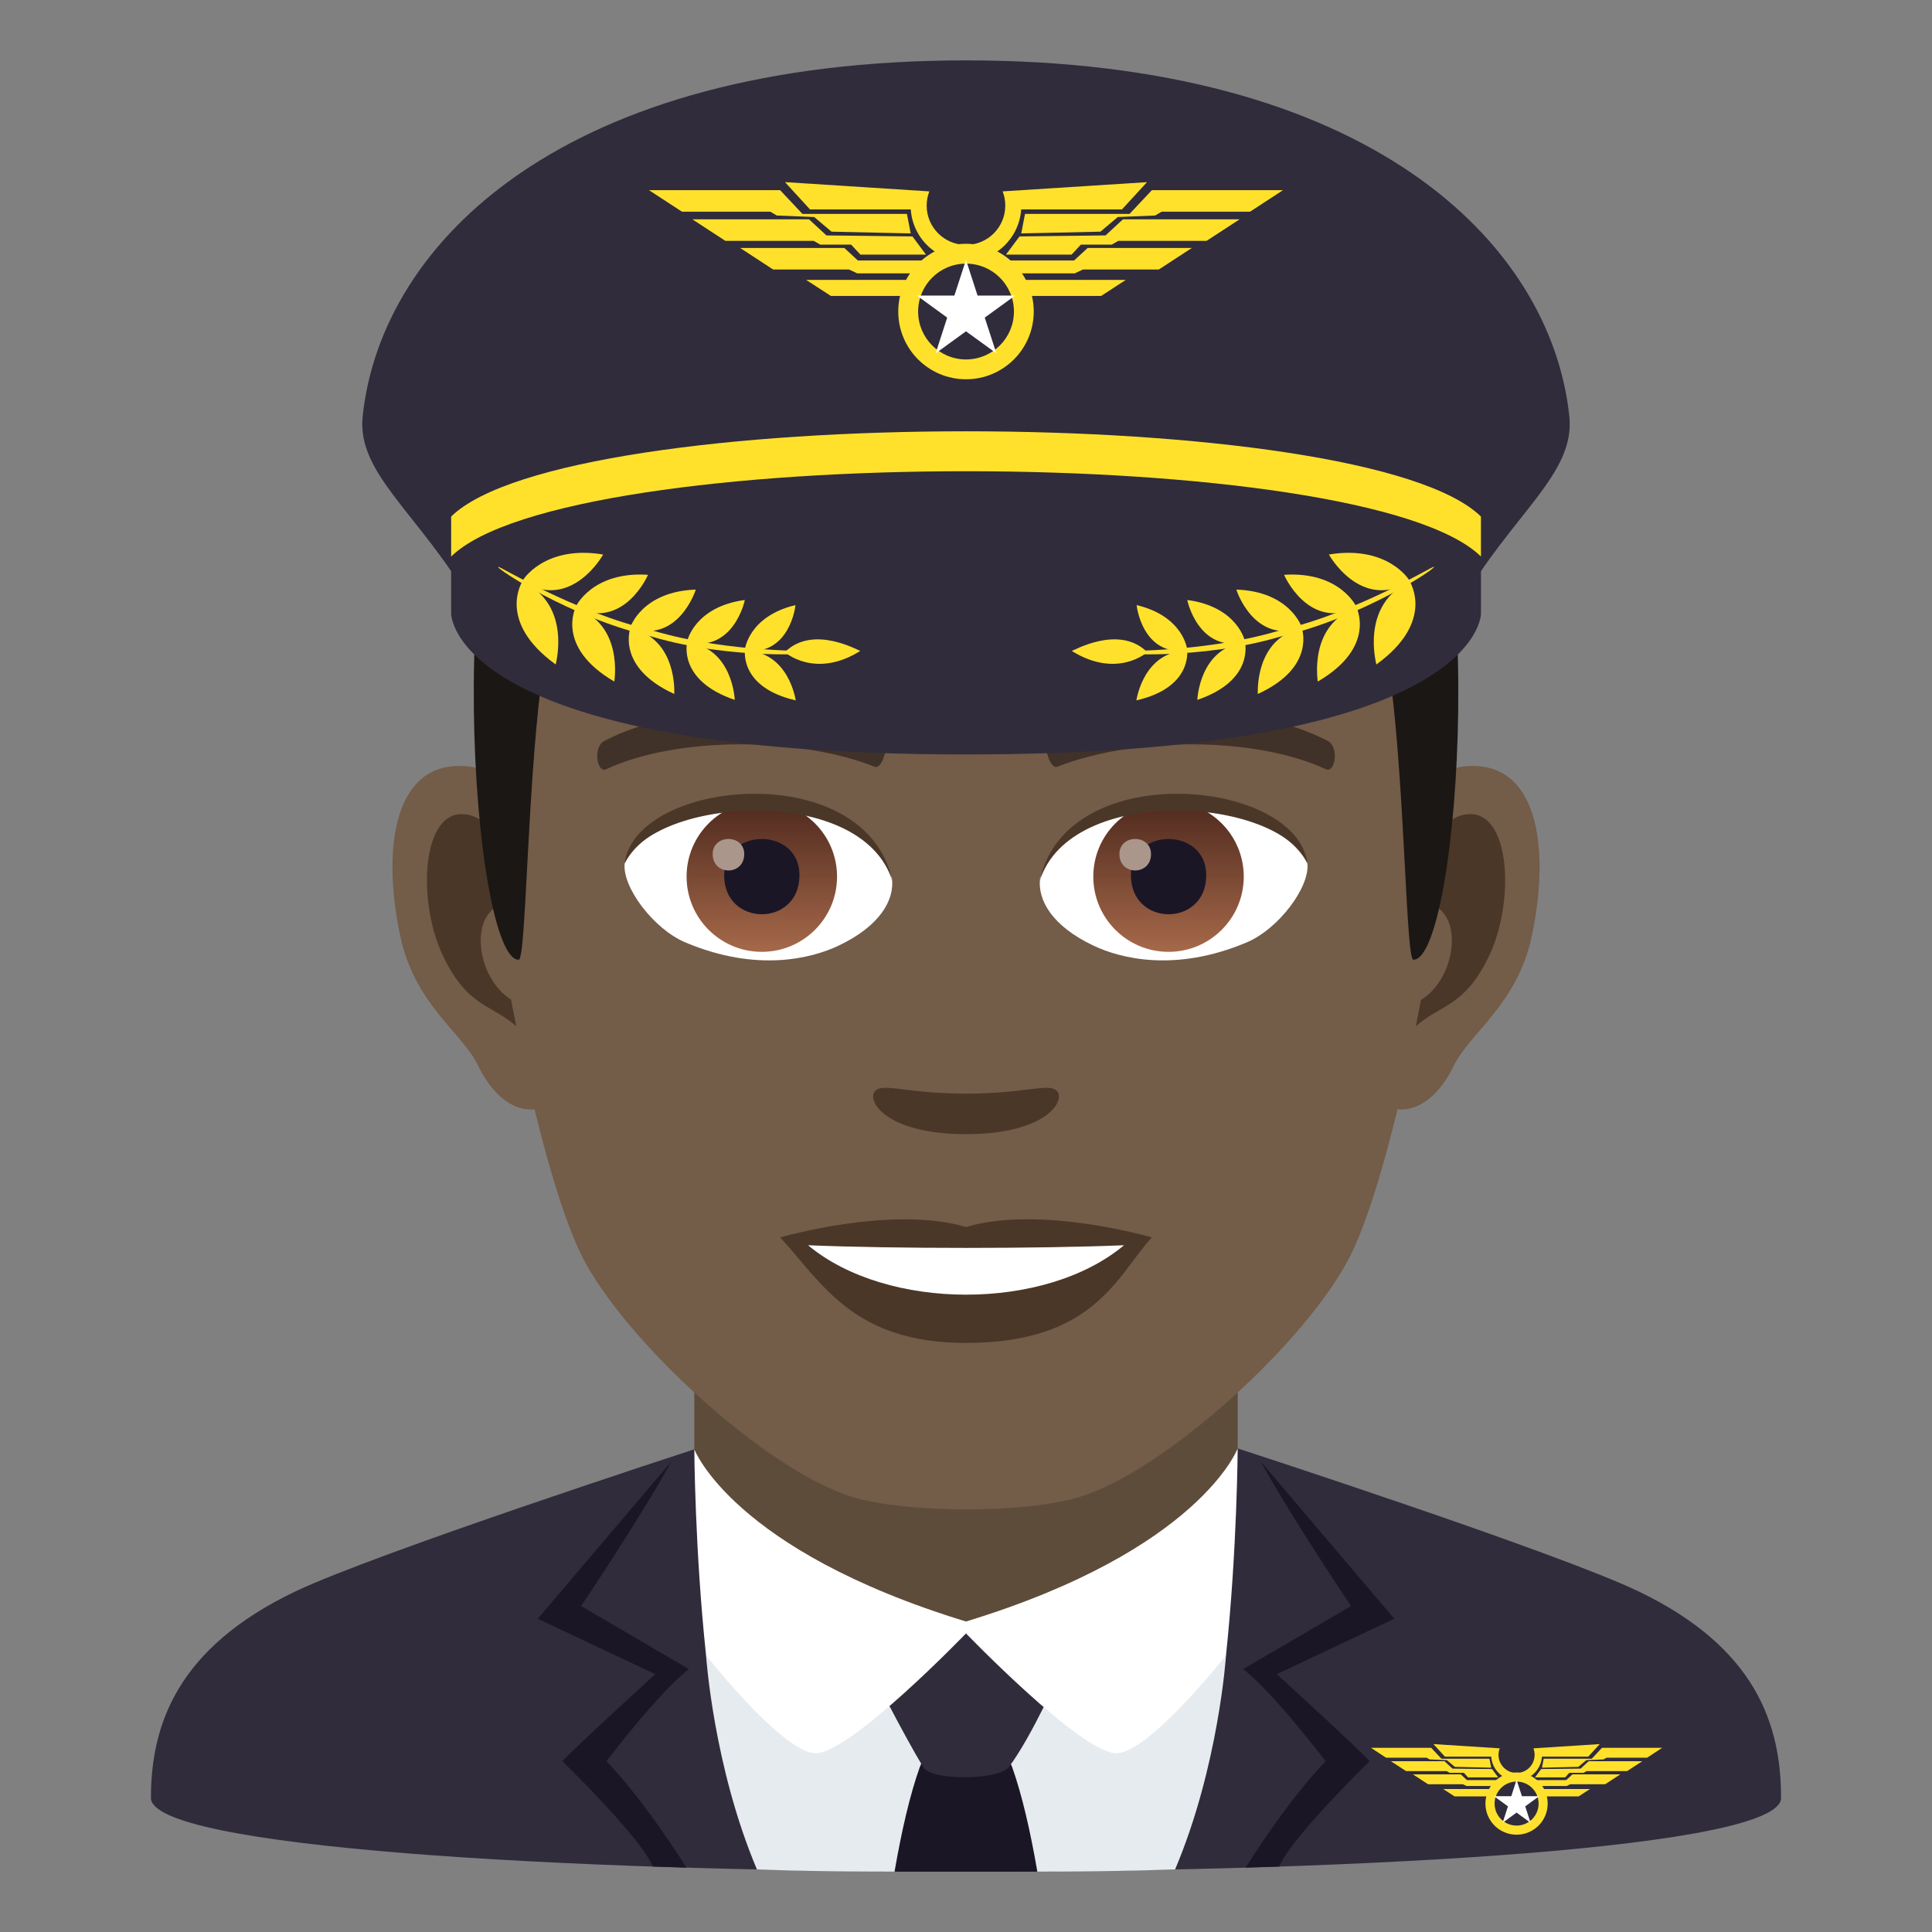 <?xml version="1.0" encoding="utf-8"?>
<!-- Generator: Adobe Illustrator 15.0.0, SVG Export Plug-In . SVG Version: 6.00 Build 0)  -->
<!DOCTYPE svg PUBLIC "-//W3C//DTD SVG 1.1//EN" "http://www.w3.org/Graphics/SVG/1.1/DTD/svg11.dtd">
<svg version="1.1" id="Layer_1" xmlns:x="http://ns.adobe.com/Extensibility/1.0/" xmlns:i="http://ns.adobe.com/AdobeIllustrator/10.0/" xmlns:graph="http://ns.adobe.com/Graphs/1.0/"
	 xmlns="http://www.w3.org/2000/svg" xmlns:xlink="http://www.w3.org/1999/xlink" xmlns:a="http://ns.adobe.com/AdobeSVGViewerExtensions/3.0/"
	 x="0px" y="0px" width="64px" height="64px" viewBox="0 0 64 64" enable-background="new 0 0 64 64" xml:space="preserve">
<rect x="0" y="0" width="64" height="64" fill="#808080" stroke="none"/>
<path fill="#302C3B" d="M9.786,52.718C12.488,51.43,23,48.01,23,48.01l18-0.029c0,0,10.59,3.441,13.275,4.734
	C58.18,54.587,59,57.144,59,59.56c0,3.254-54,3.254-54,0C5,57.14,5.871,54.583,9.786,52.718z"/>
<path fill="#5E4C3B" d="M23,48.01c-0.018-0.008,0.871,5.779,9,5.77c8.166-0.008,8.986-5.793,9-5.799v-6.068H23V48.01z"/>
<path fill="#1A1626" d="M22.82,55.291l-3.57-2.088c0,0,1.979-2.945,2.99-4.789l-4.426,5.209l3.893,1.836
	c0,0-2.654,2.418-3.078,2.883c0,0,2.607,2.527,2.996,3.49l1.112,0.035c0,0-1.306-2.121-2.646-3.525
	C20.092,58.342,21.795,56.086,22.82,55.291z"/>
<path fill="#1A1626" d="M42.295,55.459l3.893-1.836l-4.426-5.209c1.014,1.844,2.992,4.789,2.992,4.789l-3.574,2.088
	c1.025,0.795,2.732,3.051,2.732,3.051c-1.342,1.404-2.649,3.525-2.649,3.525l1.114-0.035c0.391-0.963,2.994-3.49,2.994-3.49
	C44.949,57.877,42.295,55.459,42.295,55.459z"/>
<path fill="#E6EBEF" d="M32,53.715l-8.611,1.119c0,0,0.241,3.675,1.685,7.093c0,0,1.558,0.073,4.56,0.073c0,0,2.368-0.73,4.73,0
	c2.736,0,4.563-0.073,4.563-0.073c1.445-3.418,1.687-7.093,1.687-7.093L32,53.715z"/>
<path fill="#1A1626" d="M33.531,58.543c-0.412-1.158-2.652-1.158-3.064,0c-0.328,0.92-0.604,2.127-0.834,3.457h4.73
	C34.135,60.67,33.857,59.463,33.531,58.543z"/>
<path fill="#302C3B" d="M33.414,58.543c-0.32,0.42-2.547,0.465-2.828,0c-0.67-1.102-1.768-3.283-1.768-3.283s2.773-1.48,3.18-1.48
	c0.41,0,3.184,1.48,3.184,1.48S34.182,57.533,33.414,58.543z"/>
<path fill="#FFFFFF" d="M32,53.715c-7.74-2.365-9-5.705-9-5.705s0.018,3.34,0.389,6.824c1.049,1.311,2.801,3.244,3.631,3.244
	c1.158,0,4.98-3.969,4.98-3.969s3.822,3.969,4.98,3.969c0.832,0,2.582-1.934,3.633-3.244C40.982,51.35,41,47.98,41,47.98
	S39.742,51.35,32,53.715z"/>
<path id="Path_946_" fill="#735C48" d="M48.441,25.395c-2.545,0.307-4.383,8.814-2.781,11.061c0.225,0.313,1.535,0.814,2.508-1.168
	c0.539-1.098,2.092-2.014,2.574-4.277C51.359,28.109,50.975,25.088,48.441,25.395z"/>
<path id="Path_945_" fill="#735C48" d="M15.561,25.395c2.545,0.307,4.383,8.814,2.781,11.061c-0.225,0.313-1.535,0.814-2.51-1.168
	c-0.537-1.098-2.092-2.014-2.572-4.277C12.641,28.109,13.027,25.088,15.561,25.395z"/>
<path id="Path_944_" fill="#4A3728" d="M48.373,27.023c-0.664,0.209-1.389,1.221-1.781,2.898c2.32-0.498,1.74,3.361-0.277,3.434
	c0.02,0.389,0.045,0.787,0.094,1.207c0.971-1.408,1.959-0.844,2.938-2.939C50.227,29.734,50.018,26.51,48.373,27.023z"/>
<path id="Path_943_" fill="#4A3728" d="M17.41,29.918c-0.395-1.676-1.117-2.686-1.781-2.895c-1.643-0.514-1.855,2.711-0.973,4.6
	c0.979,2.096,1.967,1.531,2.939,2.939c0.047-0.42,0.074-0.82,0.09-1.209C15.689,33.26,15.117,29.447,17.41,29.918z"/>
<path id="Path_942_" fill="#735C48" d="M32,9.035c-11.027,0-16.34,8.328-15.676,19.908c0.133,2.33,1.582,9.93,2.947,12.656
	c1.398,2.789,6.074,7.09,8.938,7.98c1.811,0.561,5.773,0.561,7.582,0c2.865-0.891,7.543-5.191,8.939-7.98
	c1.369-2.727,2.814-10.324,2.945-12.656C48.344,17.363,43.031,9.035,32,9.035z"/>
<path id="Path_941_" fill="#403229" d="M43.982,24.545c-2.521-1.336-7.348-1.4-9.146-0.469c-0.387,0.178-0.131,1.441,0.193,1.322
	c2.504-0.99,6.547-1.012,8.893,0.084C44.234,25.625,44.365,24.73,43.982,24.545z"/>
<path id="Path_940_" fill="#403229" d="M20.02,24.545c2.521-1.336,7.346-1.4,9.146-0.469c0.385,0.178,0.131,1.441-0.193,1.322
	c-2.51-0.99-6.547-1.012-8.895,0.084C19.768,25.625,19.639,24.73,20.02,24.545z"/>
<path id="Path_939_" fill="#4A3728" d="M34.977,36.109c-0.314-0.219-1.053,0.119-2.977,0.119c-1.92,0-2.66-0.338-2.975-0.119
	C28.648,36.375,29.248,37.57,32,37.57C34.754,37.57,35.355,36.375,34.977,36.109z"/>
<path id="Path_938_" fill="#4A3728" d="M32,40.646c-2.479-0.729-6.154,0.346-6.154,0.346c1.398,1.521,2.424,3.494,6.154,3.494
	c4.275,0,5.002-2.24,6.156-3.494C38.156,40.992,34.48,39.912,32,40.646z"/>
<path id="Path_937_" fill="#FFFFFF" d="M26.768,41.25c2.602,2.176,7.852,2.191,10.467,0C34.463,41.367,29.559,41.369,26.768,41.25z"
	/>
<path id="Path_936_" fill="#FFFFFF" d="M29.547,29.086c0.094,0.73-0.402,1.594-1.773,2.242c-0.871,0.412-2.686,0.896-5.066-0.107
	c-1.066-0.449-2.107-1.848-2.014-2.623C21.984,26.168,28.338,25.813,29.547,29.086z"/>
<linearGradient id="Oval_1_" gradientUnits="userSpaceOnUse" x1="-424.582" y1="477.465" x2="-424.582" y2="478.224" gradientTransform="matrix(6.57 0 0 -6.57 2814.78 3168.528)">
	<stop  offset="0" style="stop-color:#A6694A"/>
	<stop  offset="1" style="stop-color:#4F2A1E"/>
	<a:midPointStop  offset="0" style="stop-color:#A6694A"/>
	<a:midPointStop  offset="0.5" style="stop-color:#A6694A"/>
	<a:midPointStop  offset="1" style="stop-color:#4F2A1E"/>
</linearGradient>
<circle id="Oval_146_" fill="url(#Oval_1_)" cx="25.236" cy="29.039" r="2.492"/>
<path id="Path_935_" fill="#1A1626" d="M23.988,28.992c0,1.725,2.496,1.725,2.496,0C26.484,27.393,23.988,27.393,23.988,28.992z"/>
<path id="Path_934_" fill="#AB968C" d="M23.609,28.293c0,0.723,1.045,0.723,1.045,0C24.654,27.625,23.609,27.625,23.609,28.293z"/>
<path id="Path_933_" fill="#4A3728" d="M29.559,29.182c-1.014-3.25-7.926-2.77-8.865-0.584
	C21.041,25.799,28.695,25.059,29.559,29.182z"/>
<path id="Path_932_" fill="#FFFFFF" d="M34.455,29.086c-0.094,0.73,0.4,1.594,1.773,2.242c0.871,0.412,2.684,0.896,5.064-0.107
	c1.07-0.449,2.109-1.848,2.016-2.623C42.018,26.168,35.662,25.813,34.455,29.086z"/>
<linearGradient id="Oval_2_" gradientUnits="userSpaceOnUse" x1="-425.23" y1="477.465" x2="-425.23" y2="478.224" gradientTransform="matrix(6.57 0 0 -6.57 2832.511 3168.528)">
	<stop  offset="0" style="stop-color:#A6694A"/>
	<stop  offset="1" style="stop-color:#4F2A1E"/>
	<a:midPointStop  offset="0" style="stop-color:#A6694A"/>
	<a:midPointStop  offset="0.5" style="stop-color:#A6694A"/>
	<a:midPointStop  offset="1" style="stop-color:#4F2A1E"/>
</linearGradient>
<circle id="Oval_145_" fill="url(#Oval_2_)" cx="38.709" cy="29.039" r="2.492"/>
<path id="Path_931_" fill="#1A1626" d="M37.463,28.992c0,1.725,2.496,1.725,2.496,0C39.959,27.393,37.463,27.393,37.463,28.992z"/>
<path id="Path_930_" fill="#AB968C" d="M37.082,28.293c0,0.723,1.047,0.723,1.047,0C38.129,27.625,37.082,27.625,37.082,28.293z"/>
<path id="Path_929_" fill="#4A3728" d="M34.443,29.182c1.012-3.248,7.92-2.783,8.865-0.584
	C42.957,25.799,35.307,25.059,34.443,29.182z"/>
<path fill="#403A33" d="M46.086,11.793C43.672,8.533,39.254,6,32,6c-7.252,0-11.668,2.533-14.082,5.793
	C14.5,16.41,49.502,16.41,46.086,11.793z"/>
<linearGradient id="SVGID_1_" gradientUnits="userSpaceOnUse" x1="32.002" y1="31.793" x2="32.002" y2="10.412">
	<stop  offset="0.5" style="stop-color:#1A1714"/>
	<stop  offset="0.672" style="stop-color:#231F1B"/>
	<stop  offset="0.952" style="stop-color:#3B362F"/>
	<stop  offset="1" style="stop-color:#403A33"/>
	<a:midPointStop  offset="0.5" style="stop-color:#1A1714"/>
	<a:midPointStop  offset="0.6" style="stop-color:#1A1714"/>
	<a:midPointStop  offset="1" style="stop-color:#403A33"/>
</linearGradient>
<path fill="url(#SVGID_1_)" d="M46.086,11.793c-2.414-3.26-6.832,0.275-14.086,0.275c-7.252,0-11.668-3.535-14.082-0.275
	c-3.418,4.617-2.258,20-0.736,20c0.24,0,0.275-5.381,0.736-9.104c0.373-3.029,1.094-5.969,1.924-6.449
	c2.531-1.467,7.412,0.631,12.158,0.631s9.629-2.098,12.162-0.631c0.828,0.48,1.547,3.42,1.924,6.449
	c0.459,3.723,0.494,9.104,0.734,9.104C48.342,31.793,49.502,16.41,46.086,11.793z"/>
<polygon fill="#FFE12C" points="48.184,59.508 49.621,59.508 49.621,59.264 47.807,59.264 "/>
<polygon fill="#FFE12C" points="48.594,58.969 48.389,58.777 46.803,58.777 47.305,59.105 48.459,59.105 48.584,59.164 
	50.023,59.164 49.752,58.969 "/>
<polygon fill="#FFE12C" points="48.021,58.727 48.492,58.727 48.633,58.879 49.631,58.879 49.426,58.602 48.115,58.588 
	47.85,58.342 46.074,58.342 46.578,58.67 47.922,58.67 "/>
<polygon fill="#FFE12C" points="47.359,58.283 47.928,58.307 48.193,58.529 49.398,58.557 49.34,58.26 47.75,58.26 47.41,57.898 
	45.414,57.898 45.916,58.227 47.26,58.227 "/>
<polygon fill="#FFE12C" points="50.857,59.508 52.295,59.508 52.67,59.264 50.857,59.264 "/>
<polygon fill="#FFE12C" points="51.883,58.969 50.725,58.969 50.455,59.164 51.895,59.164 52.018,59.105 53.174,59.105 
	53.676,58.777 52.09,58.777 "/>
<polygon fill="#FFE12C" points="52.361,58.588 51.053,58.602 50.848,58.879 51.846,58.879 51.986,58.727 52.457,58.727 
	52.557,58.67 53.9,58.67 54.402,58.342 52.627,58.342 "/>
<polygon fill="#FFE12C" points="53.068,57.898 52.729,58.26 51.137,58.26 51.08,58.557 52.285,58.529 52.549,58.307 53.117,58.283 
	53.217,58.227 54.561,58.227 55.063,57.898 "/>
<path fill="#FFE12C" d="M51.078,58.191h1.535l0.381-0.416l-2.197,0.141c0.025,0.068,0.039,0.141,0.039,0.217
	c0,0.33-0.266,0.598-0.598,0.598c-0.33,0-0.598-0.268-0.598-0.598c0-0.076,0.014-0.148,0.041-0.217l-2.197-0.141l0.381,0.416h1.533
	c0.031,0.439,0.393,0.787,0.84,0.787S51.049,58.631,51.078,58.191z"/>
<circle fill="#FFE12C" cx="50.238" cy="59.746" r="1.031"/>
<circle fill="#302C3B" cx="50.239" cy="59.746" r="0.729"/>
<polygon fill="#FFFFFF" points="50.238,58.959 50.416,59.502 50.986,59.502 50.525,59.838 50.701,60.381 50.238,60.045 
	49.777,60.381 49.953,59.838 49.492,59.502 50.063,59.502 "/>
<path fill="#302C3B" d="M51.986,13.789C51.371,8.002,45.293,2,32.002,2C18.709,2,12.627,8,12.014,13.789
	c-0.203,1.922,1.889,3.217,3.648,6.266c0.949,1.646,31.73,1.646,32.678,0C50.1,17.006,52.189,15.711,51.986,13.789z"/>
<path fill="#FFE12C" d="M14.945,17.111v1.324h34.113v-1.324C45.213,13.346,18.789,13.346,14.945,17.111z"/>
<path fill="#302C3B" d="M14.945,18.436v1.898c0,0,0,4.658,17.057,4.658s17.057-4.658,17.057-4.658v-1.898
	C45.213,14.668,18.789,14.668,14.945,18.436z"/>
<polygon fill="#FFE12C" points="27.523,9.803 30.652,9.803 30.652,9.273 26.705,9.273 "/>
<polygon fill="#FFE12C" points="28.418,8.629 27.971,8.215 24.52,8.215 25.611,8.928 28.127,8.928 28.396,9.055 31.529,9.055 
	30.941,8.629 "/>
<polygon fill="#FFE12C" points="27.172,8.104 28.195,8.104 28.502,8.434 30.674,8.434 30.227,7.832 27.377,7.799 26.801,7.266 
	22.936,7.266 24.029,7.979 26.955,7.979 "/>
<polygon fill="#FFE12C" points="25.732,7.139 26.971,7.189 27.545,7.674 30.168,7.732 30.043,7.086 26.582,7.086 25.842,6.299 
	21.498,6.299 22.59,7.012 25.516,7.012 "/>
<polygon fill="#FFE12C" points="33.346,9.803 36.477,9.803 37.293,9.273 33.346,9.273 "/>
<polygon fill="#FFE12C" points="35.58,8.629 33.059,8.629 32.473,9.055 35.604,9.055 35.873,8.928 38.387,8.928 39.48,8.215 
	36.029,8.215 "/>
<polygon fill="#FFE12C" points="36.621,7.799 33.773,7.832 33.324,8.434 35.498,8.434 35.805,8.104 36.828,8.104 37.045,7.979 
	39.969,7.979 41.063,7.266 37.199,7.266 "/>
<polygon fill="#FFE12C" points="38.158,6.299 37.418,7.086 33.955,7.086 33.83,7.732 36.453,7.674 37.029,7.189 38.266,7.139 
	38.482,7.012 41.41,7.012 42.502,6.299 "/>
<path fill="#FFE12C" d="M33.828,6.938h3.338l0.83-0.904L33.213,6.34c0.059,0.146,0.088,0.305,0.088,0.471
	c0,0.719-0.582,1.301-1.301,1.301s-1.303-0.582-1.303-1.301c0-0.166,0.031-0.324,0.088-0.471l-4.781-0.307l0.828,0.904h3.338
	c0.066,0.957,0.855,1.715,1.83,1.715C32.973,8.652,33.762,7.895,33.828,6.938z"/>
<circle fill="#FFE12C" cx="32" cy="10.32" r="2.244"/>
<circle fill="#302C3B" cx="32.001" cy="10.32" r="1.587"/>
<polygon fill="#FFFFFF" points="32,8.609 32.383,9.791 33.627,9.791 32.621,10.521 33.006,11.705 32,10.975 30.994,11.705 
	31.377,10.521 30.373,9.791 31.615,9.791 "/>
<path fill="#FFE12C" d="M17.299,19.264c0.027-0.021-0.883,1.303,1.109,2.748C18.408,21.99,18.953,20.033,17.299,19.264z"/>
<path fill="#FFE12C" d="M19.979,18.369c-1.947-0.324-2.684,0.859-2.678,0.891C18.932,20.266,19.996,18.352,19.979,18.369z"/>
<path fill="#FFE12C" d="M19.061,20.133c0.023-0.021-0.682,1.293,1.289,2.445C20.348,22.559,20.67,20.682,19.061,20.133z"/>
<path fill="#FFE12C" d="M21.465,19.041c-1.852-0.121-2.408,1.063-2.404,1.088C20.668,20.898,21.479,19.025,21.465,19.041z"/>
<path fill="#FFE12C" d="M20.879,20.801c0.02-0.021-0.512,1.289,1.457,2.188C22.334,22.971,22.455,21.158,20.879,20.801z"/>
<path fill="#FFE12C" d="M23.047,19.531c-1.775,0.061-2.176,1.242-2.168,1.266C22.473,21.363,23.059,19.516,23.047,19.531z"/>
<path fill="#FFE12C" d="M22.76,21.275c0.014-0.021-0.346,1.256,1.58,1.91C24.338,23.17,24.275,21.455,22.76,21.275z"/>
<path fill="#FFE12C" d="M24.672,19.875c-1.668,0.225-1.922,1.375-1.912,1.396C24.309,21.646,24.684,19.859,24.672,19.875z"/>
<path fill="#FFE12C" d="M24.674,21.553c0.014-0.02-0.195,1.217,1.686,1.648C26.355,23.188,26.129,21.572,24.674,21.553z"/>
<path fill="#FFE12C" d="M26.35,20.045c-1.568,0.375-1.684,1.488-1.678,1.504C26.176,21.75,26.357,20.033,26.35,20.045z"/>
<path fill="#FFE12C" d="M26.002,21.6c-0.031-0.008,0.99,0.908,2.5-0.039C28.463,21.574,26.949,20.67,26.002,21.6z"/>
<path fill="#FFE12C" d="M16.504,18.779c0.002-0.064,2.447,1.484,5.133,2.113c2.645,0.783,5.531,0.643,5.502,0.703
	c0.051,0.076-2.883,0.283-5.555-0.508C18.871,20.453,16.42,18.822,16.504,18.779z"/>
<path fill="#FFE12C" d="M46.705,19.264c-0.029-0.021,0.881,1.303-1.111,2.748C45.594,21.99,45.049,20.033,46.705,19.264z"/>
<path fill="#FFE12C" d="M44.023,18.369c1.949-0.324,2.686,0.859,2.68,0.891C45.07,20.266,44.006,18.352,44.023,18.369z"/>
<path fill="#FFE12C" d="M44.943,20.133c-0.025-0.021,0.682,1.293-1.291,2.445C43.656,22.559,43.332,20.682,44.943,20.133z"/>
<path fill="#FFE12C" d="M42.537,19.041c1.854-0.121,2.41,1.063,2.404,1.088C43.334,20.898,42.525,19.025,42.537,19.041z"/>
<path fill="#FFE12C" d="M43.125,20.801c-0.02-0.021,0.512,1.289-1.459,2.188C41.67,22.971,41.547,21.158,43.125,20.801z"/>
<path fill="#FFE12C" d="M40.957,19.531c1.773,0.061,2.176,1.242,2.168,1.266C41.531,21.363,40.945,19.516,40.957,19.531z"/>
<path fill="#FFE12C" d="M41.244,21.275c-0.016-0.021,0.344,1.256-1.582,1.91C39.666,23.17,39.727,21.455,41.244,21.275z"/>
<path fill="#FFE12C" d="M39.33,19.875c1.672,0.225,1.924,1.375,1.914,1.396C39.695,21.646,39.32,19.859,39.33,19.875z"/>
<path fill="#FFE12C" d="M39.328,21.553c-0.012-0.02,0.197,1.217-1.684,1.648C37.648,23.188,37.873,21.572,39.328,21.553z"/>
<path fill="#FFE12C" d="M37.654,20.045c1.568,0.375,1.684,1.488,1.676,1.504C37.828,21.75,37.646,20.033,37.654,20.045z"/>
<path fill="#FFE12C" d="M38,21.6c0.031-0.008-0.988,0.908-2.5-0.039C35.539,21.574,37.055,20.67,38,21.6z"/>
<path fill="#FFE12C" d="M47.5,18.779c-0.004-0.064-2.449,1.484-5.133,2.113c-2.646,0.783-5.531,0.643-5.502,0.703
	c-0.051,0.076,2.881,0.283,5.553-0.508C45.131,20.453,47.584,18.822,47.5,18.779z"/>
</svg>
